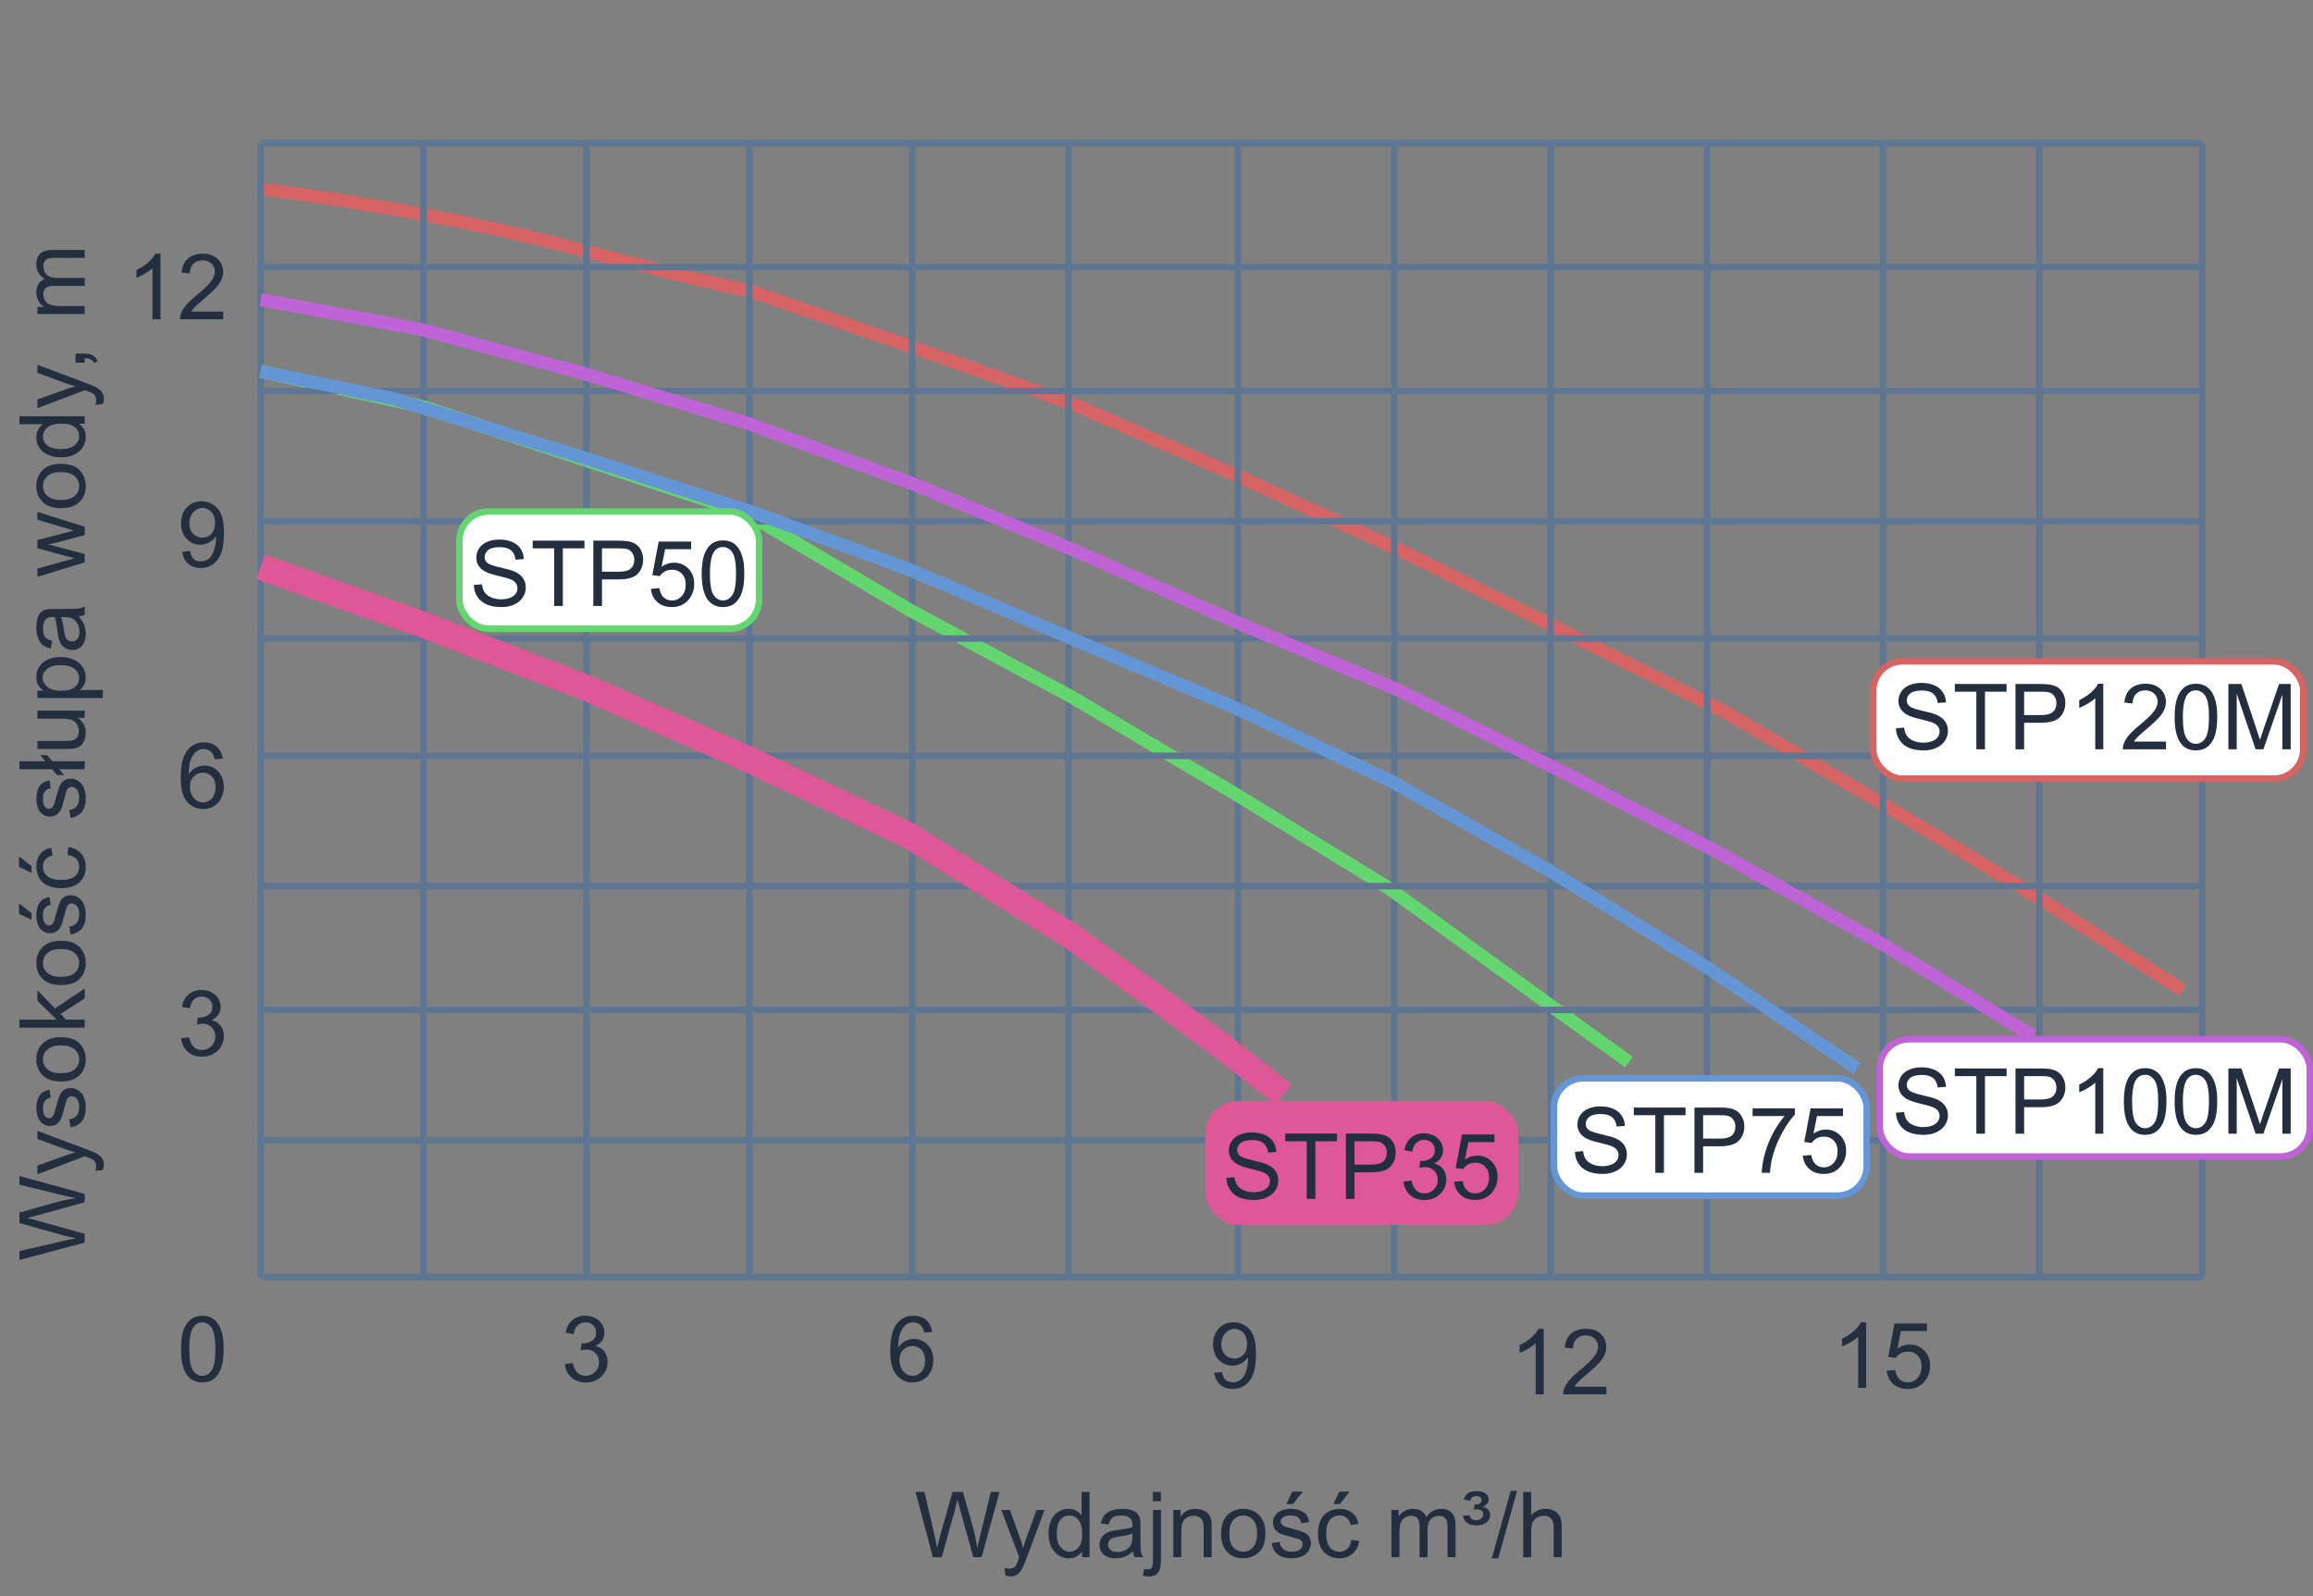 <svg width="355" height="245" viewBox="0 0 355 245" fill="none" xmlns="http://www.w3.org/2000/svg">
<rect x="0" y="0" width="355" height="245" fill="#808080" stroke="none"/>
<g clip-path="url(#clip0_40_798)">
<path d="M40 29C48.342 30.012 69.19 33.13 85.845 37.504C102.499 41.877 112.569 44.185 115.522 44.793L140.105 53.296L164.91 62.104L189.936 73.037L214.52 84.274L238.438 96.118L264.572 109.178L289.598 123.756L313.739 138.333L335 152" stroke="#D66464" stroke-width="2"/>
<path d="M338 22V196" stroke="#5F7693"/>
<path d="M313 22V196" stroke="#5F7693"/>
<path d="M289 22V196" stroke="#5F7693"/>
<path d="M262 22V196" stroke="#5F7693"/>
<path d="M238 22V196" stroke="#5F7693"/>
<path d="M214 22V196" stroke="#5F7693"/>
<path d="M190 22V196" stroke="#5F7693"/>
<path d="M164 22V196" stroke="#5F7693"/>
<path d="M140 22V196" stroke="#5F7693"/>
<path d="M115 22V196" stroke="#5F7693"/>
<path d="M90 22V196" stroke="#5F7693"/>
<path d="M65 22V196" stroke="#5F7693"/>
<path d="M40 22V196" stroke="#5F7693"/>
<path d="M40 196L338 196" stroke="#5F7693"/>
<path d="M40 175L338 175" stroke="#5F7693"/>
<path d="M250 163L238.284 154.544L212.863 136.123L189.211 121.627L164.232 106.829L139.474 93.541L114.495 78.744L64.979 62.436L40 57" stroke="#64D66F" stroke-width="2"/>
<path d="M40 155L338 155" stroke="#5F7693"/>
<path d="M40 136L338 136" stroke="#5F7693"/>
<path d="M40 116L338 116" stroke="#5F7693"/>
<path d="M40 98L338 98" stroke="#5F7693"/>
<path d="M40 80L338 80" stroke="#5F7693"/>
<path d="M40 60L338 60" stroke="#5F7693"/>
<path d="M40 41L338 41" stroke="#5F7693"/>
<path d="M40 22L338 22" stroke="#5F7693"/>
<path d="M27.788 207.058C27.788 205.873 27.909 204.92 28.15 204.2C28.396 203.476 28.759 202.917 29.237 202.525C29.72 202.133 30.326 201.938 31.056 201.938C31.593 201.938 32.065 202.047 32.471 202.266C32.876 202.48 33.211 202.792 33.476 203.202C33.74 203.608 33.947 204.104 34.098 204.692C34.248 205.276 34.323 206.064 34.323 207.058C34.323 208.233 34.203 209.184 33.961 209.908C33.719 210.628 33.357 211.187 32.874 211.583C32.395 211.975 31.789 212.171 31.056 212.171C30.09 212.171 29.331 211.825 28.779 211.132C28.119 210.298 27.788 208.94 27.788 207.058ZM29.053 207.058C29.053 208.703 29.244 209.799 29.627 210.346C30.014 210.888 30.491 211.159 31.056 211.159C31.621 211.159 32.095 210.886 32.477 210.339C32.865 209.792 33.059 208.698 33.059 207.058C33.059 205.408 32.865 204.312 32.477 203.77C32.095 203.227 31.616 202.956 31.042 202.956C30.477 202.956 30.026 203.195 29.689 203.674C29.265 204.285 29.053 205.412 29.053 207.058Z" fill="#232F3E"/>
<path d="M27.795 159.354L29.025 159.19C29.167 159.888 29.406 160.391 29.743 160.701C30.085 161.007 30.5 161.159 30.987 161.159C31.566 161.159 32.054 160.959 32.45 160.558C32.851 160.157 33.052 159.66 33.052 159.067C33.052 158.502 32.867 158.037 32.498 157.673C32.129 157.304 31.66 157.119 31.09 157.119C30.857 157.119 30.568 157.165 30.222 157.256L30.358 156.176C30.44 156.185 30.506 156.189 30.557 156.189C31.081 156.189 31.552 156.053 31.972 155.779C32.391 155.506 32.601 155.084 32.601 154.515C32.601 154.063 32.448 153.69 32.143 153.394C31.837 153.097 31.443 152.949 30.96 152.949C30.481 152.949 30.083 153.1 29.764 153.4C29.445 153.701 29.24 154.152 29.148 154.754L27.918 154.535C28.068 153.71 28.41 153.072 28.943 152.621C29.477 152.165 30.14 151.938 30.933 151.938C31.48 151.938 31.983 152.056 32.443 152.293C32.904 152.525 33.255 152.844 33.496 153.25C33.742 153.656 33.865 154.086 33.865 154.542C33.865 154.975 33.749 155.369 33.517 155.725C33.284 156.08 32.94 156.363 32.484 156.572C33.077 156.709 33.537 156.994 33.865 157.427C34.193 157.855 34.357 158.393 34.357 159.04C34.357 159.915 34.038 160.658 33.4 161.269C32.762 161.875 31.956 162.178 30.98 162.178C30.101 162.178 29.369 161.916 28.786 161.392C28.207 160.868 27.877 160.188 27.795 159.354Z" fill="#232F3E"/>
<path d="M34.173 116.433L32.949 116.528C32.84 116.045 32.685 115.694 32.484 115.476C32.152 115.125 31.741 114.949 31.254 114.949C30.862 114.949 30.518 115.059 30.222 115.277C29.834 115.56 29.529 115.972 29.306 116.515C29.082 117.057 28.966 117.829 28.957 118.832C29.253 118.381 29.616 118.046 30.044 117.827C30.472 117.608 30.921 117.499 31.391 117.499C32.211 117.499 32.908 117.802 33.482 118.408C34.061 119.01 34.351 119.789 34.351 120.746C34.351 121.375 34.214 121.961 33.94 122.503C33.672 123.041 33.3 123.453 32.826 123.74C32.352 124.027 31.814 124.171 31.213 124.171C30.188 124.171 29.351 123.795 28.704 123.043C28.057 122.286 27.733 121.042 27.733 119.311C27.733 117.374 28.091 115.965 28.807 115.086C29.431 114.32 30.272 113.938 31.329 113.938C32.117 113.938 32.762 114.159 33.264 114.601C33.77 115.043 34.073 115.653 34.173 116.433ZM29.148 120.753C29.148 121.177 29.237 121.582 29.415 121.97C29.597 122.357 29.85 122.653 30.174 122.858C30.497 123.059 30.837 123.159 31.192 123.159C31.712 123.159 32.158 122.95 32.532 122.53C32.906 122.111 33.093 121.541 33.093 120.821C33.093 120.129 32.908 119.584 32.539 119.188C32.17 118.786 31.705 118.586 31.145 118.586C30.588 118.586 30.117 118.786 29.73 119.188C29.342 119.584 29.148 120.106 29.148 120.753Z" fill="#232F3E"/>
<path d="M27.973 84.683L29.155 84.573C29.256 85.129 29.447 85.533 29.73 85.783C30.012 86.034 30.374 86.159 30.816 86.159C31.195 86.159 31.525 86.073 31.808 85.899C32.095 85.726 32.329 85.496 32.512 85.209C32.694 84.917 32.847 84.525 32.97 84.033C33.093 83.541 33.154 83.04 33.154 82.529C33.154 82.475 33.152 82.393 33.148 82.283C32.901 82.675 32.564 82.994 32.136 83.24C31.712 83.482 31.252 83.603 30.755 83.603C29.925 83.603 29.224 83.302 28.649 82.7C28.075 82.099 27.788 81.306 27.788 80.321C27.788 79.305 28.087 78.487 28.684 77.867C29.285 77.247 30.037 76.938 30.939 76.938C31.591 76.938 32.186 77.113 32.724 77.464C33.266 77.815 33.676 78.316 33.954 78.968C34.237 79.615 34.378 80.554 34.378 81.784C34.378 83.065 34.239 84.086 33.961 84.847C33.683 85.603 33.268 86.18 32.717 86.576C32.17 86.973 31.527 87.171 30.789 87.171C30.005 87.171 29.365 86.954 28.868 86.522C28.371 86.084 28.073 85.471 27.973 84.683ZM33.011 80.26C33.011 79.553 32.822 78.993 32.443 78.578C32.07 78.163 31.619 77.956 31.09 77.956C30.543 77.956 30.067 78.179 29.661 78.626C29.256 79.073 29.053 79.651 29.053 80.362C29.053 81 29.244 81.52 29.627 81.921C30.014 82.317 30.491 82.516 31.056 82.516C31.625 82.516 32.092 82.317 32.457 81.921C32.826 81.52 33.011 80.966 33.011 80.26Z" fill="#232F3E"/>
<path d="M24.63 49H23.399V41.159C23.103 41.442 22.713 41.724 22.23 42.007C21.752 42.289 21.321 42.501 20.939 42.643V41.453C21.627 41.13 22.228 40.738 22.743 40.277C23.258 39.817 23.623 39.37 23.837 38.938H24.63V49ZM34.255 47.817V49H27.631C27.622 48.704 27.67 48.419 27.774 48.145C27.943 47.694 28.212 47.25 28.581 46.812C28.955 46.375 29.492 45.869 30.194 45.295C31.284 44.402 32.02 43.695 32.402 43.176C32.785 42.652 32.977 42.157 32.977 41.692C32.977 41.205 32.801 40.795 32.45 40.462C32.104 40.125 31.65 39.956 31.09 39.956C30.497 39.956 30.023 40.134 29.668 40.489C29.312 40.845 29.133 41.337 29.128 41.966L27.863 41.836C27.95 40.893 28.276 40.175 28.841 39.683C29.406 39.186 30.165 38.938 31.117 38.938C32.079 38.938 32.84 39.204 33.4 39.737C33.961 40.27 34.241 40.931 34.241 41.72C34.241 42.121 34.159 42.515 33.995 42.902C33.831 43.29 33.558 43.698 33.175 44.126C32.797 44.554 32.165 45.142 31.281 45.89C30.543 46.509 30.069 46.931 29.859 47.154C29.65 47.373 29.477 47.594 29.34 47.817H34.255Z" fill="#232F3E"/>
<path d="M86.691 209.354L87.922 209.19C88.063 209.888 88.302 210.391 88.64 210.701C88.981 211.007 89.396 211.159 89.884 211.159C90.463 211.159 90.95 210.959 91.347 210.558C91.748 210.157 91.948 209.66 91.948 209.067C91.948 208.502 91.764 208.037 91.394 207.673C91.025 207.304 90.556 207.119 89.986 207.119C89.754 207.119 89.465 207.165 89.118 207.256L89.255 206.176C89.337 206.185 89.403 206.189 89.453 206.189C89.977 206.189 90.449 206.053 90.868 205.779C91.287 205.506 91.497 205.084 91.497 204.515C91.497 204.063 91.344 203.69 91.039 203.394C90.734 203.097 90.34 202.949 89.856 202.949C89.378 202.949 88.979 203.1 88.66 203.4C88.341 203.701 88.136 204.152 88.045 204.754L86.814 204.535C86.965 203.71 87.307 203.072 87.84 202.621C88.373 202.165 89.036 201.938 89.829 201.938C90.376 201.938 90.88 202.056 91.34 202.293C91.8 202.525 92.151 202.844 92.393 203.25C92.639 203.656 92.762 204.086 92.762 204.542C92.762 204.975 92.645 205.369 92.413 205.725C92.181 206.08 91.837 206.363 91.381 206.572C91.973 206.709 92.434 206.994 92.762 207.427C93.09 207.855 93.254 208.393 93.254 209.04C93.254 209.915 92.935 210.658 92.297 211.269C91.659 211.875 90.852 212.178 89.877 212.178C88.997 212.178 88.266 211.916 87.683 211.392C87.104 210.868 86.773 210.188 86.691 209.354Z" fill="#232F3E"/>
<path d="M143.069 204.433L141.846 204.528C141.736 204.045 141.581 203.694 141.381 203.476C141.048 203.125 140.638 202.949 140.15 202.949C139.758 202.949 139.414 203.059 139.118 203.277C138.731 203.56 138.425 203.972 138.202 204.515C137.979 205.057 137.863 205.829 137.854 206.832C138.15 206.381 138.512 206.046 138.94 205.827C139.369 205.608 139.818 205.499 140.287 205.499C141.107 205.499 141.805 205.802 142.379 206.408C142.958 207.01 143.247 207.789 143.247 208.746C143.247 209.375 143.11 209.961 142.837 210.503C142.568 211.041 142.197 211.453 141.723 211.74C141.249 212.027 140.711 212.171 140.109 212.171C139.084 212.171 138.248 211.795 137.601 211.043C136.953 210.286 136.63 209.042 136.63 207.311C136.63 205.374 136.988 203.965 137.703 203.086C138.327 202.32 139.168 201.938 140.226 201.938C141.014 201.938 141.659 202.159 142.16 202.601C142.666 203.043 142.969 203.653 143.069 204.433ZM138.045 208.753C138.045 209.177 138.134 209.582 138.312 209.97C138.494 210.357 138.747 210.653 139.07 210.858C139.394 211.059 139.733 211.159 140.089 211.159C140.608 211.159 141.055 210.95 141.429 210.53C141.802 210.111 141.989 209.541 141.989 208.821C141.989 208.129 141.805 207.584 141.436 207.188C141.066 206.786 140.602 206.586 140.041 206.586C139.485 206.586 139.013 206.786 138.626 207.188C138.239 207.584 138.045 208.106 138.045 208.753Z" fill="#232F3E"/>
<path d="M186.369 210.683L187.552 210.573C187.652 211.129 187.843 211.533 188.126 211.783C188.409 212.034 188.771 212.159 189.213 212.159C189.591 212.159 189.922 212.073 190.204 211.899C190.491 211.726 190.726 211.496 190.908 211.209C191.09 210.917 191.243 210.525 191.366 210.033C191.489 209.541 191.551 209.04 191.551 208.529C191.551 208.475 191.549 208.393 191.544 208.283C191.298 208.675 190.961 208.994 190.532 209.24C190.108 209.482 189.648 209.603 189.151 209.603C188.322 209.603 187.62 209.302 187.046 208.7C186.472 208.099 186.185 207.306 186.185 206.321C186.185 205.305 186.483 204.487 187.08 203.867C187.682 203.247 188.434 202.938 189.336 202.938C189.988 202.938 190.582 203.113 191.12 203.464C191.662 203.815 192.073 204.316 192.351 204.968C192.633 205.615 192.774 206.554 192.774 207.784C192.774 209.065 192.635 210.086 192.357 210.847C192.079 211.603 191.665 212.18 191.113 212.576C190.566 212.973 189.924 213.171 189.186 213.171C188.402 213.171 187.761 212.954 187.265 212.521C186.768 212.084 186.469 211.471 186.369 210.683ZM191.407 206.26C191.407 205.553 191.218 204.993 190.84 204.578C190.466 204.163 190.015 203.956 189.486 203.956C188.939 203.956 188.463 204.179 188.058 204.626C187.652 205.073 187.449 205.651 187.449 206.362C187.449 207 187.641 207.52 188.023 207.921C188.411 208.317 188.887 208.516 189.452 208.516C190.022 208.516 190.489 208.317 190.854 207.921C191.223 207.52 191.407 206.966 191.407 206.26Z" fill="#232F3E"/>
<path d="M236.923 214H235.692V206.159C235.396 206.442 235.007 206.724 234.523 207.007C234.045 207.289 233.614 207.501 233.231 207.643V206.453C233.92 206.13 234.521 205.738 235.036 205.277C235.551 204.817 235.916 204.37 236.13 203.938H236.923V214ZM246.548 212.817V214H239.924C239.915 213.704 239.963 213.419 240.067 213.146C240.236 212.694 240.505 212.25 240.874 211.812C241.248 211.375 241.785 210.869 242.487 210.295C243.576 209.402 244.312 208.695 244.695 208.176C245.078 207.652 245.27 207.157 245.27 206.692C245.27 206.205 245.094 205.795 244.743 205.462C244.397 205.125 243.943 204.956 243.383 204.956C242.79 204.956 242.316 205.134 241.961 205.489C241.605 205.845 241.425 206.337 241.421 206.966L240.156 206.836C240.243 205.893 240.569 205.175 241.134 204.683C241.699 204.186 242.458 203.938 243.41 203.938C244.372 203.938 245.133 204.204 245.693 204.737C246.254 205.271 246.534 205.931 246.534 206.72C246.534 207.121 246.452 207.515 246.288 207.902C246.124 208.29 245.851 208.698 245.468 209.126C245.09 209.554 244.458 210.142 243.574 210.89C242.836 211.509 242.362 211.931 242.152 212.154C241.943 212.373 241.77 212.594 241.633 212.817H246.548Z" fill="#232F3E"/>
<path d="M286.423 213H285.192V205.159C284.896 205.442 284.507 205.724 284.023 206.007C283.545 206.289 283.114 206.501 282.731 206.643V205.453C283.42 205.13 284.021 204.738 284.536 204.277C285.051 203.817 285.416 203.37 285.63 202.938H286.423V213ZM289.581 210.375L290.873 210.266C290.969 210.895 291.19 211.368 291.536 211.688C291.887 212.002 292.309 212.159 292.801 212.159C293.393 212.159 293.895 211.936 294.305 211.489C294.715 211.043 294.92 210.45 294.92 209.712C294.92 209.01 294.722 208.456 294.325 208.051C293.933 207.645 293.418 207.442 292.78 207.442C292.384 207.442 292.026 207.534 291.707 207.716C291.388 207.894 291.137 208.126 290.955 208.413L289.8 208.263L290.771 203.115H295.754V204.291H291.755L291.215 206.984C291.816 206.565 292.448 206.355 293.108 206.355C293.983 206.355 294.722 206.659 295.323 207.265C295.925 207.871 296.226 208.65 296.226 209.603C296.226 210.509 295.961 211.293 295.433 211.954C294.79 212.765 293.913 213.171 292.801 213.171C291.889 213.171 291.144 212.916 290.565 212.405C289.991 211.895 289.663 211.218 289.581 210.375Z" fill="#232F3E"/>
<path d="M40 46L64.586 50.544L90.28 57.512L115.088 65.086L139.896 74.174L164.925 84.475L190.176 95.684L214.098 105.681L238.463 117.799L263.713 130.826L289.186 145.064L312 159" stroke="#BF64D6" stroke-width="2"/>
<path d="M40 57L60.306 61.173L90.104 70.412L115.928 78.758L139.545 87.401L164.045 97.833L189.428 108.563L213.486 119.889L237.766 133.599L262.486 148.799L285 164" stroke="#6496D6" stroke-width="2"/>
<path d="M40 87L64.882 95.864L90.205 105.645L115.087 116.649L139.529 128.264L164.631 143.853L179.384 154.551L188.853 161.581L197 168" stroke="#DE5897" stroke-width="4"/>
<rect x="185" y="169" width="48" height="19" rx="5" fill="#DE5897"/>
<rect x="70.5" y="78.5" width="46" height="18" rx="4.5" fill="white" stroke="#64D66F"/>
<rect x="238.5" y="165.5" width="48" height="18" rx="4.5" fill="white" stroke="#6496D6"/>
<rect x="288.5" y="159.5" width="66" height="18" rx="4.5" fill="white" stroke="#BF64D6"/>
<rect x="287.5" y="101.5" width="66" height="18" rx="4.5" fill="white" stroke="#D66464"/>
<path d="M188.219 180.78L189.47 180.671C189.529 181.172 189.666 181.585 189.88 181.908C190.099 182.227 190.436 182.487 190.892 182.688C191.347 182.883 191.86 182.981 192.43 182.981C192.936 182.981 193.382 182.906 193.77 182.756C194.157 182.605 194.444 182.4 194.631 182.141C194.822 181.876 194.918 181.589 194.918 181.279C194.918 180.965 194.827 180.691 194.645 180.459C194.462 180.222 194.161 180.024 193.742 179.864C193.473 179.759 192.879 179.598 191.958 179.379C191.037 179.156 190.393 178.946 190.023 178.75C189.545 178.499 189.187 178.189 188.95 177.82C188.718 177.447 188.602 177.03 188.602 176.569C188.602 176.063 188.745 175.592 189.032 175.154C189.319 174.712 189.739 174.377 190.29 174.149C190.841 173.922 191.454 173.808 192.129 173.808C192.872 173.808 193.526 173.928 194.091 174.17C194.66 174.407 195.098 174.758 195.403 175.223C195.709 175.688 195.873 176.214 195.896 176.802L194.624 176.897C194.556 176.264 194.323 175.785 193.927 175.462C193.535 175.138 192.954 174.977 192.184 174.977C191.382 174.977 190.796 175.125 190.427 175.421C190.062 175.713 189.88 176.066 189.88 176.48C189.88 176.84 190.01 177.137 190.27 177.369C190.525 177.602 191.19 177.841 192.266 178.087C193.346 178.328 194.086 178.54 194.487 178.723C195.071 178.992 195.501 179.333 195.779 179.748C196.057 180.158 196.196 180.632 196.196 181.17C196.196 181.703 196.044 182.207 195.738 182.681C195.433 183.15 194.993 183.517 194.419 183.781C193.849 184.041 193.207 184.171 192.491 184.171C191.584 184.171 190.823 184.039 190.208 183.774C189.597 183.51 189.117 183.114 188.766 182.585C188.419 182.052 188.237 181.45 188.219 180.78ZM200.558 184V175.161H197.256V173.979H205.199V175.161H201.884V184H200.558ZM206.566 184V173.979H210.347C211.012 173.979 211.52 174.01 211.871 174.074C212.363 174.156 212.776 174.313 213.108 174.546C213.441 174.774 213.708 175.095 213.908 175.51C214.113 175.924 214.216 176.38 214.216 176.877C214.216 177.729 213.945 178.451 213.402 179.044C212.86 179.632 211.88 179.926 210.463 179.926H207.893V184H206.566ZM207.893 178.743H210.483C211.34 178.743 211.949 178.584 212.309 178.265C212.669 177.946 212.849 177.497 212.849 176.918C212.849 176.499 212.742 176.141 212.527 175.845C212.318 175.544 212.04 175.346 211.693 175.25C211.47 175.191 211.058 175.161 210.456 175.161H207.893V178.743ZM215.412 181.354L216.643 181.19C216.784 181.888 217.023 182.391 217.36 182.701C217.702 183.007 218.117 183.159 218.604 183.159C219.183 183.159 219.671 182.959 220.067 182.558C220.468 182.157 220.669 181.66 220.669 181.067C220.669 180.502 220.484 180.037 220.115 179.673C219.746 179.304 219.277 179.119 218.707 179.119C218.475 179.119 218.185 179.165 217.839 179.256L217.976 178.176C218.058 178.185 218.124 178.189 218.174 178.189C218.698 178.189 219.17 178.053 219.589 177.779C220.008 177.506 220.218 177.084 220.218 176.515C220.218 176.063 220.065 175.69 219.76 175.394C219.454 175.097 219.06 174.949 218.577 174.949C218.099 174.949 217.7 175.1 217.381 175.4C217.062 175.701 216.857 176.152 216.766 176.754L215.535 176.535C215.686 175.71 216.027 175.072 216.561 174.621C217.094 174.165 217.757 173.938 218.55 173.938C219.097 173.938 219.6 174.056 220.061 174.293C220.521 174.525 220.872 174.844 221.113 175.25C221.359 175.656 221.482 176.086 221.482 176.542C221.482 176.975 221.366 177.369 221.134 177.725C220.901 178.08 220.557 178.363 220.102 178.572C220.694 178.709 221.154 178.994 221.482 179.427C221.811 179.855 221.975 180.393 221.975 181.04C221.975 181.915 221.656 182.658 221.018 183.269C220.38 183.875 219.573 184.178 218.598 184.178C217.718 184.178 216.987 183.916 216.403 183.392C215.825 182.868 215.494 182.188 215.412 181.354ZM223.198 181.375L224.49 181.266C224.586 181.895 224.807 182.368 225.153 182.688C225.504 183.002 225.926 183.159 226.418 183.159C227.01 183.159 227.512 182.936 227.922 182.489C228.332 182.043 228.537 181.45 228.537 180.712C228.537 180.01 228.339 179.456 227.942 179.051C227.55 178.645 227.035 178.442 226.397 178.442C226.001 178.442 225.643 178.534 225.324 178.716C225.005 178.894 224.755 179.126 224.572 179.413L223.417 179.263L224.388 174.115H229.371V175.291H225.372L224.832 177.984C225.434 177.565 226.065 177.355 226.726 177.355C227.601 177.355 228.339 177.659 228.94 178.265C229.542 178.871 229.843 179.65 229.843 180.603C229.843 181.509 229.578 182.293 229.05 182.954C228.407 183.765 227.53 184.171 226.418 184.171C225.507 184.171 224.761 183.916 224.183 183.405C223.608 182.895 223.28 182.218 223.198 181.375Z" fill="#232F3E"/>
<path d="M72.719 89.78L73.97 89.671C74.029 90.172 74.166 90.585 74.38 90.908C74.599 91.227 74.936 91.487 75.392 91.688C75.847 91.883 76.36 91.981 76.93 91.981C77.436 91.981 77.882 91.906 78.269 91.756C78.657 91.606 78.944 91.4 79.131 91.141C79.322 90.876 79.418 90.589 79.418 90.279C79.418 89.965 79.327 89.691 79.144 89.459C78.962 89.222 78.662 89.024 78.242 88.864C77.973 88.759 77.379 88.598 76.458 88.379C75.537 88.156 74.893 87.946 74.523 87.75C74.045 87.499 73.687 87.189 73.45 86.82C73.218 86.447 73.102 86.03 73.102 85.569C73.102 85.064 73.245 84.592 73.532 84.154C73.819 83.712 74.239 83.377 74.79 83.149C75.341 82.921 75.954 82.808 76.629 82.808C77.372 82.808 78.026 82.928 78.591 83.17C79.16 83.407 79.598 83.758 79.903 84.223C80.209 84.688 80.373 85.214 80.395 85.802L79.124 85.897C79.056 85.264 78.823 84.785 78.427 84.462C78.035 84.138 77.454 83.977 76.684 83.977C75.882 83.977 75.296 84.125 74.927 84.421C74.562 84.713 74.38 85.066 74.38 85.481C74.38 85.841 74.51 86.137 74.769 86.369C75.025 86.602 75.69 86.841 76.766 87.087C77.846 87.329 78.586 87.54 78.987 87.723C79.571 87.992 80.001 88.333 80.279 88.748C80.557 89.158 80.696 89.632 80.696 90.17C80.696 90.703 80.544 91.207 80.238 91.681C79.933 92.15 79.493 92.517 78.919 92.781C78.349 93.041 77.707 93.171 76.991 93.171C76.084 93.171 75.323 93.039 74.708 92.774C74.097 92.51 73.617 92.114 73.266 91.585C72.919 91.052 72.737 90.45 72.719 89.78ZM85.058 93V84.161H81.756V82.978H89.699V84.161H86.384V93H85.058ZM91.066 93V82.978H94.847C95.512 82.978 96.02 83.01 96.371 83.074C96.863 83.156 97.276 83.314 97.608 83.546C97.941 83.774 98.208 84.095 98.408 84.51C98.613 84.924 98.716 85.38 98.716 85.877C98.716 86.729 98.445 87.451 97.902 88.044C97.36 88.632 96.38 88.926 94.963 88.926H92.393V93H91.066ZM92.393 87.743H94.983C95.84 87.743 96.449 87.584 96.809 87.265C97.169 86.946 97.349 86.497 97.349 85.918C97.349 85.499 97.242 85.141 97.027 84.845C96.818 84.544 96.54 84.346 96.193 84.25C95.97 84.191 95.558 84.161 94.956 84.161H92.393V87.743ZM99.905 90.375L101.197 90.266C101.293 90.894 101.514 91.368 101.86 91.688C102.211 92.002 102.633 92.159 103.125 92.159C103.717 92.159 104.219 91.936 104.629 91.489C105.039 91.043 105.244 90.45 105.244 89.712C105.244 89.01 105.046 88.456 104.649 88.051C104.257 87.645 103.743 87.442 103.104 87.442C102.708 87.442 102.35 87.534 102.031 87.716C101.712 87.894 101.462 88.126 101.279 88.413L100.124 88.263L101.095 83.115H106.078V84.291H102.079L101.539 86.984C102.141 86.565 102.772 86.356 103.433 86.356C104.308 86.356 105.046 86.659 105.647 87.265C106.249 87.871 106.55 88.65 106.55 89.603C106.55 90.509 106.285 91.293 105.757 91.954C105.114 92.765 104.237 93.171 103.125 93.171C102.214 93.171 101.468 92.916 100.89 92.405C100.315 91.895 99.987 91.218 99.905 90.375ZM107.698 88.058C107.698 86.873 107.819 85.92 108.061 85.2C108.307 84.476 108.669 83.917 109.147 83.525C109.631 83.133 110.237 82.938 110.966 82.938C111.504 82.938 111.975 83.047 112.381 83.266C112.786 83.48 113.121 83.792 113.386 84.202C113.65 84.608 113.857 85.105 114.008 85.692C114.158 86.276 114.233 87.064 114.233 88.058C114.233 89.233 114.113 90.184 113.871 90.908C113.63 91.628 113.267 92.186 112.784 92.583C112.306 92.975 111.7 93.171 110.966 93.171C110 93.171 109.241 92.825 108.689 92.132C108.029 91.298 107.698 89.94 107.698 88.058ZM108.963 88.058C108.963 89.703 109.154 90.799 109.537 91.346C109.924 91.888 110.401 92.159 110.966 92.159C111.531 92.159 112.005 91.886 112.388 91.339C112.775 90.792 112.969 89.698 112.969 88.058C112.969 86.408 112.775 85.312 112.388 84.769C112.005 84.227 111.526 83.956 110.952 83.956C110.387 83.956 109.936 84.195 109.599 84.674C109.175 85.284 108.963 86.412 108.963 88.058Z" fill="#232F3E"/>
<path d="M241.719 176.78L242.97 176.671C243.029 177.172 243.166 177.585 243.38 177.908C243.599 178.227 243.936 178.487 244.392 178.688C244.847 178.883 245.36 178.981 245.93 178.981C246.436 178.981 246.882 178.906 247.27 178.756C247.657 178.605 247.944 178.4 248.131 178.141C248.322 177.876 248.418 177.589 248.418 177.279C248.418 176.965 248.327 176.691 248.145 176.459C247.962 176.222 247.661 176.024 247.242 175.864C246.973 175.759 246.379 175.598 245.458 175.379C244.537 175.156 243.893 174.946 243.523 174.75C243.045 174.499 242.687 174.189 242.45 173.82C242.218 173.447 242.102 173.03 242.102 172.569C242.102 172.063 242.245 171.592 242.532 171.154C242.819 170.712 243.239 170.377 243.79 170.149C244.341 169.922 244.954 169.808 245.629 169.808C246.372 169.808 247.026 169.928 247.591 170.17C248.16 170.407 248.598 170.758 248.903 171.223C249.209 171.688 249.373 172.214 249.396 172.802L248.124 172.897C248.056 172.264 247.823 171.785 247.427 171.462C247.035 171.138 246.454 170.977 245.684 170.977C244.882 170.977 244.296 171.125 243.927 171.421C243.562 171.713 243.38 172.066 243.38 172.48C243.38 172.84 243.51 173.137 243.77 173.369C244.025 173.602 244.69 173.841 245.766 174.087C246.846 174.328 247.586 174.54 247.987 174.723C248.571 174.992 249.001 175.333 249.279 175.748C249.557 176.158 249.696 176.632 249.696 177.17C249.696 177.703 249.544 178.207 249.238 178.681C248.933 179.15 248.493 179.517 247.919 179.781C247.349 180.041 246.707 180.171 245.991 180.171C245.084 180.171 244.323 180.039 243.708 179.774C243.097 179.51 242.617 179.114 242.266 178.585C241.919 178.052 241.737 177.45 241.719 176.78ZM254.058 180V171.161H250.756V169.979H258.699V171.161H255.384V180H254.058ZM260.066 180V169.979H263.847C264.512 169.979 265.02 170.01 265.371 170.074C265.863 170.156 266.276 170.313 266.608 170.546C266.941 170.774 267.208 171.095 267.408 171.51C267.613 171.924 267.716 172.38 267.716 172.877C267.716 173.729 267.445 174.451 266.902 175.044C266.36 175.632 265.38 175.926 263.963 175.926H261.393V180H260.066ZM261.393 174.743H263.983C264.84 174.743 265.449 174.584 265.809 174.265C266.169 173.946 266.349 173.497 266.349 172.918C266.349 172.499 266.242 172.141 266.027 171.845C265.818 171.544 265.54 171.346 265.193 171.25C264.97 171.191 264.558 171.161 263.956 171.161H261.393V174.743ZM268.987 171.291V170.108H275.475V171.065C274.837 171.744 274.203 172.647 273.574 173.772C272.95 174.898 272.467 176.056 272.125 177.245C271.879 178.084 271.722 179.002 271.653 180H270.389C270.402 179.212 270.557 178.259 270.854 177.143C271.15 176.026 271.574 174.951 272.125 173.916C272.681 172.877 273.271 172.002 273.896 171.291H268.987ZM276.698 177.375L277.99 177.266C278.086 177.895 278.307 178.368 278.653 178.688C279.004 179.002 279.426 179.159 279.918 179.159C280.51 179.159 281.012 178.936 281.422 178.489C281.832 178.043 282.037 177.45 282.037 176.712C282.037 176.01 281.839 175.456 281.442 175.051C281.05 174.645 280.535 174.442 279.897 174.442C279.501 174.442 279.143 174.534 278.824 174.716C278.505 174.894 278.255 175.126 278.072 175.413L276.917 175.263L277.888 170.115H282.871V171.291H278.872L278.332 173.984C278.934 173.565 279.565 173.355 280.226 173.355C281.101 173.355 281.839 173.659 282.44 174.265C283.042 174.871 283.343 175.65 283.343 176.603C283.343 177.509 283.078 178.293 282.55 178.954C281.907 179.765 281.03 180.171 279.918 180.171C279.007 180.171 278.261 179.916 277.683 179.405C277.108 178.895 276.78 178.218 276.698 177.375Z" fill="#232F3E"/>
<path d="M290.991 170.78L292.242 170.671C292.301 171.172 292.438 171.585 292.652 171.908C292.871 172.227 293.208 172.487 293.664 172.688C294.12 172.883 294.632 172.981 295.202 172.981C295.708 172.981 296.155 172.906 296.542 172.756C296.929 172.605 297.216 172.4 297.403 172.141C297.595 171.876 297.69 171.589 297.69 171.279C297.69 170.965 297.599 170.691 297.417 170.459C297.235 170.222 296.934 170.024 296.515 169.864C296.246 169.759 295.651 169.598 294.73 169.379C293.81 169.156 293.165 168.946 292.796 168.75C292.317 168.499 291.96 168.189 291.723 167.82C291.49 167.447 291.374 167.03 291.374 166.569C291.374 166.063 291.518 165.592 291.805 165.154C292.092 164.712 292.511 164.377 293.062 164.149C293.614 163.922 294.227 163.808 294.901 163.808C295.644 163.808 296.298 163.928 296.863 164.17C297.433 164.407 297.87 164.758 298.176 165.223C298.481 165.688 298.645 166.214 298.668 166.802L297.396 166.897C297.328 166.264 297.096 165.785 296.699 165.462C296.307 165.138 295.726 164.977 294.956 164.977C294.154 164.977 293.568 165.125 293.199 165.421C292.835 165.713 292.652 166.066 292.652 166.48C292.652 166.84 292.782 167.137 293.042 167.369C293.297 167.602 293.963 167.841 295.038 168.087C296.118 168.328 296.859 168.54 297.26 168.723C297.843 168.992 298.274 169.333 298.552 169.748C298.83 170.158 298.969 170.632 298.969 171.17C298.969 171.703 298.816 172.207 298.511 172.681C298.205 173.15 297.766 173.517 297.191 173.781C296.622 174.041 295.979 174.171 295.264 174.171C294.357 174.171 293.596 174.039 292.98 173.774C292.37 173.51 291.889 173.114 291.538 172.585C291.192 172.052 291.009 171.45 290.991 170.78ZM303.33 174V165.161H300.028V163.979H307.972V165.161H304.656V174H303.33ZM309.339 174V163.979H313.119C313.785 163.979 314.293 164.01 314.644 164.074C315.136 164.156 315.548 164.313 315.881 164.546C316.214 164.774 316.48 165.095 316.681 165.51C316.886 165.924 316.988 166.38 316.988 166.877C316.988 167.729 316.717 168.451 316.175 169.044C315.632 169.632 314.653 169.926 313.235 169.926H310.665V174H309.339ZM310.665 168.743H313.256C314.113 168.743 314.721 168.584 315.081 168.265C315.441 167.946 315.621 167.497 315.621 166.918C315.621 166.499 315.514 166.141 315.3 165.845C315.09 165.544 314.812 165.346 314.466 165.25C314.243 165.191 313.83 165.161 313.229 165.161H310.665V168.743ZM322.812 174H321.582V166.159C321.286 166.442 320.896 166.724 320.413 167.007C319.935 167.289 319.504 167.501 319.121 167.643V166.453C319.809 166.13 320.411 165.738 320.926 165.277C321.441 164.817 321.805 164.37 322.02 163.938H322.812V174ZM325.971 169.058C325.971 167.873 326.091 166.92 326.333 166.2C326.579 165.476 326.941 164.917 327.42 164.525C327.903 164.133 328.509 163.938 329.238 163.938C329.776 163.938 330.248 164.047 330.653 164.266C331.059 164.48 331.394 164.792 331.658 165.202C331.923 165.608 332.13 166.104 332.28 166.692C332.431 167.276 332.506 168.064 332.506 169.058C332.506 170.233 332.385 171.184 332.144 171.908C331.902 172.628 331.54 173.187 331.057 173.583C330.578 173.975 329.972 174.171 329.238 174.171C328.272 174.171 327.513 173.825 326.962 173.132C326.301 172.298 325.971 170.94 325.971 169.058ZM327.235 169.058C327.235 170.703 327.427 171.799 327.81 172.346C328.197 172.888 328.673 173.159 329.238 173.159C329.803 173.159 330.277 172.886 330.66 172.339C331.048 171.792 331.241 170.698 331.241 169.058C331.241 167.408 331.048 166.312 330.66 165.77C330.277 165.227 329.799 164.956 329.225 164.956C328.66 164.956 328.208 165.195 327.871 165.674C327.447 166.285 327.235 167.412 327.235 169.058ZM333.764 169.058C333.764 167.873 333.884 166.92 334.126 166.2C334.372 165.476 334.734 164.917 335.213 164.525C335.696 164.133 336.302 163.938 337.031 163.938C337.569 163.938 338.041 164.047 338.446 164.266C338.852 164.48 339.187 164.792 339.451 165.202C339.715 165.608 339.923 166.104 340.073 166.692C340.224 167.276 340.299 168.064 340.299 169.058C340.299 170.233 340.178 171.184 339.937 171.908C339.695 172.628 339.333 173.187 338.85 173.583C338.371 173.975 337.765 174.171 337.031 174.171C336.065 174.171 335.306 173.825 334.755 173.132C334.094 172.298 333.764 170.94 333.764 169.058ZM335.028 169.058C335.028 170.703 335.22 171.799 335.603 172.346C335.99 172.888 336.466 173.159 337.031 173.159C337.596 173.159 338.07 172.886 338.453 172.339C338.84 171.792 339.034 170.698 339.034 169.058C339.034 167.408 338.84 166.312 338.453 165.77C338.07 165.227 337.592 164.956 337.018 164.956C336.452 164.956 336.001 165.195 335.664 165.674C335.24 166.285 335.028 167.412 335.028 169.058ZM342.015 174V163.979H344.011L346.383 171.074C346.602 171.735 346.761 172.229 346.861 172.558C346.975 172.193 347.153 171.658 347.395 170.951L349.794 163.979H351.578V174H350.3V165.612L347.388 174H346.191L343.293 165.469V174H342.015Z" fill="#232F3E"/>
<path d="M290.991 111.78L292.242 111.671C292.301 112.172 292.438 112.585 292.652 112.908C292.871 113.227 293.208 113.487 293.664 113.688C294.12 113.883 294.632 113.981 295.202 113.981C295.708 113.981 296.155 113.906 296.542 113.756C296.929 113.605 297.216 113.4 297.403 113.141C297.595 112.876 297.69 112.589 297.69 112.279C297.69 111.965 297.599 111.691 297.417 111.459C297.235 111.222 296.934 111.024 296.515 110.864C296.246 110.759 295.651 110.598 294.73 110.379C293.81 110.156 293.165 109.946 292.796 109.75C292.317 109.499 291.96 109.189 291.723 108.82C291.49 108.447 291.374 108.03 291.374 107.569C291.374 107.063 291.518 106.592 291.805 106.154C292.092 105.712 292.511 105.377 293.062 105.149C293.614 104.922 294.227 104.808 294.901 104.808C295.644 104.808 296.298 104.928 296.863 105.17C297.433 105.407 297.87 105.758 298.176 106.223C298.481 106.688 298.645 107.214 298.668 107.802L297.396 107.897C297.328 107.264 297.096 106.785 296.699 106.462C296.307 106.138 295.726 105.977 294.956 105.977C294.154 105.977 293.568 106.125 293.199 106.421C292.835 106.713 292.652 107.066 292.652 107.48C292.652 107.84 292.782 108.137 293.042 108.369C293.297 108.602 293.963 108.841 295.038 109.087C296.118 109.328 296.859 109.54 297.26 109.723C297.843 109.992 298.274 110.333 298.552 110.748C298.83 111.158 298.969 111.632 298.969 112.17C298.969 112.703 298.816 113.207 298.511 113.681C298.205 114.15 297.766 114.517 297.191 114.781C296.622 115.041 295.979 115.171 295.264 115.171C294.357 115.171 293.596 115.039 292.98 114.774C292.37 114.51 291.889 114.114 291.538 113.585C291.192 113.052 291.009 112.45 290.991 111.78ZM303.33 115V106.161H300.028V104.979H307.972V106.161H304.656V115H303.33ZM309.339 115V104.979H313.119C313.785 104.979 314.293 105.01 314.644 105.074C315.136 105.156 315.548 105.313 315.881 105.546C316.214 105.774 316.48 106.095 316.681 106.51C316.886 106.924 316.988 107.38 316.988 107.877C316.988 108.729 316.717 109.451 316.175 110.044C315.632 110.632 314.653 110.926 313.235 110.926H310.665V115H309.339ZM310.665 109.743H313.256C314.113 109.743 314.721 109.584 315.081 109.265C315.441 108.946 315.621 108.497 315.621 107.918C315.621 107.499 315.514 107.141 315.3 106.845C315.09 106.544 314.812 106.346 314.466 106.25C314.243 106.191 313.83 106.161 313.229 106.161H310.665V109.743ZM322.812 115H321.582V107.159C321.286 107.442 320.896 107.724 320.413 108.007C319.935 108.289 319.504 108.501 319.121 108.643V107.453C319.809 107.13 320.411 106.738 320.926 106.277C321.441 105.817 321.805 105.37 322.02 104.938H322.812V115ZM332.438 113.817V115H325.813C325.804 114.704 325.852 114.419 325.957 114.146C326.126 113.694 326.395 113.25 326.764 112.812C327.137 112.375 327.675 111.869 328.377 111.295C329.466 110.402 330.202 109.695 330.585 109.176C330.968 108.652 331.159 108.157 331.159 107.692C331.159 107.205 330.984 106.795 330.633 106.462C330.286 106.125 329.833 105.956 329.272 105.956C328.68 105.956 328.206 106.134 327.851 106.489C327.495 106.845 327.315 107.337 327.311 107.966L326.046 107.836C326.132 106.893 326.458 106.175 327.023 105.683C327.589 105.186 328.347 104.938 329.3 104.938C330.261 104.938 331.022 105.204 331.583 105.737C332.144 106.271 332.424 106.931 332.424 107.72C332.424 108.121 332.342 108.515 332.178 108.902C332.014 109.29 331.74 109.698 331.357 110.126C330.979 110.554 330.348 111.142 329.464 111.89C328.726 112.509 328.252 112.931 328.042 113.154C327.832 113.373 327.659 113.594 327.522 113.817H332.438ZM333.764 110.058C333.764 108.873 333.884 107.92 334.126 107.2C334.372 106.476 334.734 105.917 335.213 105.525C335.696 105.133 336.302 104.938 337.031 104.938C337.569 104.938 338.041 105.047 338.446 105.266C338.852 105.48 339.187 105.792 339.451 106.202C339.715 106.608 339.923 107.104 340.073 107.692C340.224 108.276 340.299 109.064 340.299 110.058C340.299 111.233 340.178 112.184 339.937 112.908C339.695 113.628 339.333 114.187 338.85 114.583C338.371 114.975 337.765 115.171 337.031 115.171C336.065 115.171 335.306 114.825 334.755 114.132C334.094 113.298 333.764 111.94 333.764 110.058ZM335.028 110.058C335.028 111.703 335.22 112.799 335.603 113.346C335.99 113.888 336.466 114.159 337.031 114.159C337.596 114.159 338.07 113.886 338.453 113.339C338.84 112.792 339.034 111.698 339.034 110.058C339.034 108.408 338.84 107.312 338.453 106.77C338.07 106.227 337.592 105.956 337.018 105.956C336.452 105.956 336.001 106.195 335.664 106.674C335.24 107.285 335.028 108.412 335.028 110.058ZM342.015 115V104.979H344.011L346.383 112.074C346.602 112.735 346.761 113.229 346.861 113.558C346.975 113.193 347.153 112.658 347.395 111.951L349.794 104.979H351.578V115H350.3V106.612L347.388 115H346.191L343.293 106.469V115H342.015Z" fill="#232F3E"/>
<path d="M13 190.716L2.979 193.375L2.979 192.015L9.548 190.49C10.236 190.326 10.92 190.185 11.599 190.066C10.528 189.811 9.91 189.661 9.746 189.615L2.979 187.708L2.979 186.108L8.051 184.673C9.309 184.313 10.491 184.053 11.599 183.894C10.965 183.766 10.238 183.6 9.418 183.395L2.979 181.822L2.979 180.489L13 183.237L13 184.516L5.364 186.628C4.726 186.806 4.334 186.91 4.188 186.942C4.649 187.047 5.041 187.145 5.364 187.236L13 189.362L13 190.716ZM15.796 179.58L14.641 179.717C14.713 179.448 14.75 179.213 14.75 179.013C14.75 178.739 14.704 178.521 14.613 178.356C14.522 178.192 14.395 178.058 14.23 177.953C14.107 177.876 13.802 177.75 13.314 177.577C13.246 177.554 13.146 177.518 13.014 177.468L5.74 180.223L5.74 178.896L9.944 177.386C10.477 177.19 11.038 177.014 11.626 176.859C11.061 176.718 10.509 176.549 9.972 176.354L5.74 174.802L5.74 173.571L13.123 176.333C13.921 176.629 14.47 176.859 14.771 177.023C15.176 177.242 15.472 177.493 15.659 177.775C15.851 178.058 15.946 178.395 15.946 178.787C15.946 179.024 15.896 179.288 15.796 179.58ZM10.833 173.018L10.642 171.801C11.129 171.732 11.503 171.543 11.763 171.233C12.023 170.919 12.152 170.481 12.152 169.921C12.152 169.356 12.038 168.937 11.81 168.663C11.578 168.39 11.307 168.253 10.997 168.253C10.719 168.253 10.5 168.374 10.341 168.615C10.231 168.784 10.092 169.203 9.924 169.873C9.696 170.775 9.5 171.402 9.336 171.753C9.167 172.099 8.937 172.364 8.646 172.546C8.349 172.724 8.023 172.812 7.668 172.812C7.344 172.812 7.046 172.74 6.772 172.594C6.494 172.443 6.264 172.241 6.082 171.985C5.941 171.794 5.822 171.534 5.727 171.206C5.626 170.873 5.576 170.518 5.576 170.14C5.576 169.57 5.658 169.071 5.822 168.643C5.986 168.21 6.21 167.891 6.492 167.686C6.77 167.48 7.144 167.339 7.613 167.262L7.777 168.465C7.404 168.52 7.112 168.679 6.902 168.943C6.693 169.203 6.588 169.572 6.588 170.051C6.588 170.616 6.681 171.019 6.868 171.261C7.055 171.502 7.274 171.623 7.524 171.623C7.684 171.623 7.827 171.573 7.955 171.473C8.087 171.372 8.197 171.215 8.283 171.001C8.329 170.878 8.434 170.516 8.598 169.914C8.83 169.044 9.021 168.437 9.172 168.096C9.318 167.749 9.532 167.478 9.814 167.282C10.097 167.086 10.448 166.988 10.867 166.988C11.277 166.988 11.665 167.109 12.029 167.351C12.389 167.588 12.67 167.932 12.87 168.383C13.066 168.834 13.164 169.344 13.164 169.914C13.164 170.857 12.968 171.577 12.576 172.074C12.184 172.566 11.603 172.881 10.833 173.018ZM9.37 165.983C8.026 165.983 7.03 165.61 6.383 164.862C5.845 164.238 5.576 163.477 5.576 162.579C5.576 161.581 5.904 160.765 6.561 160.132C7.212 159.498 8.115 159.182 9.268 159.182C10.202 159.182 10.938 159.323 11.476 159.605C12.009 159.883 12.424 160.291 12.72 160.829C13.016 161.362 13.164 161.946 13.164 162.579C13.164 163.595 12.838 164.418 12.187 165.047C11.535 165.671 10.596 165.983 9.37 165.983ZM9.37 164.719C10.3 164.719 10.997 164.516 11.462 164.11C11.922 163.705 12.152 163.194 12.152 162.579C12.152 161.968 11.92 161.46 11.455 161.055C10.99 160.649 10.282 160.446 9.329 160.446C8.431 160.446 7.752 160.651 7.292 161.062C6.827 161.467 6.595 161.973 6.595 162.579C6.595 163.194 6.825 163.705 7.285 164.11C7.745 164.516 8.44 164.719 9.37 164.719ZM13 157.726L2.979 157.726L2.979 156.495L8.693 156.495L5.74 153.583L5.74 151.99L8.434 154.766L13 151.71L13 153.228L9.288 155.627L10.122 156.495L13 156.495L13 157.726ZM9.37 151.19C8.026 151.19 7.03 150.817 6.383 150.069C5.845 149.445 5.576 148.684 5.576 147.786C5.576 146.788 5.904 145.972 6.561 145.339C7.212 144.705 8.115 144.389 9.268 144.389C10.202 144.389 10.938 144.53 11.476 144.812C12.009 145.09 12.424 145.498 12.72 146.036C13.016 146.569 13.164 147.153 13.164 147.786C13.164 148.802 12.838 149.625 12.187 150.254C11.535 150.878 10.596 151.19 9.37 151.19ZM9.37 149.926C10.3 149.926 10.997 149.723 11.462 149.317C11.922 148.912 12.152 148.401 12.152 147.786C12.152 147.175 11.92 146.667 11.455 146.262C10.99 145.856 10.282 145.653 9.329 145.653C8.431 145.653 7.752 145.858 7.292 146.269C6.827 146.674 6.595 147.18 6.595 147.786C6.595 148.401 6.825 148.912 7.285 149.317C7.745 149.723 8.44 149.926 9.37 149.926ZM10.833 143.432L10.642 142.215C11.129 142.146 11.503 141.957 11.763 141.647C12.023 141.333 12.152 140.896 12.152 140.335C12.152 139.77 12.038 139.351 11.81 139.077C11.578 138.804 11.307 138.667 10.997 138.667C10.719 138.667 10.5 138.788 10.341 139.029C10.231 139.198 10.092 139.617 9.924 140.287C9.696 141.189 9.5 141.816 9.336 142.167C9.167 142.513 8.937 142.778 8.646 142.96C8.349 143.138 8.023 143.227 7.668 143.227C7.344 143.227 7.046 143.154 6.772 143.008C6.494 142.857 6.264 142.655 6.082 142.399C5.941 142.208 5.822 141.948 5.727 141.62C5.626 141.287 5.576 140.932 5.576 140.554C5.576 139.984 5.658 139.485 5.822 139.057C5.986 138.624 6.21 138.305 6.492 138.1C6.77 137.895 7.144 137.753 7.613 137.676L7.777 138.879C7.404 138.934 7.112 139.093 6.902 139.357C6.693 139.617 6.588 139.986 6.588 140.465C6.588 141.03 6.681 141.433 6.868 141.675C7.055 141.916 7.274 142.037 7.524 142.037C7.684 142.037 7.827 141.987 7.955 141.887C8.087 141.786 8.197 141.629 8.283 141.415C8.329 141.292 8.434 140.93 8.598 140.328C8.83 139.458 9.021 138.852 9.172 138.51C9.318 138.163 9.532 137.892 9.814 137.696C10.097 137.5 10.448 137.402 10.867 137.402C11.277 137.402 11.665 137.523 12.029 137.765C12.389 138.002 12.67 138.346 12.87 138.797C13.066 139.248 13.164 139.758 13.164 140.328C13.164 141.271 12.968 141.992 12.576 142.488C12.184 142.98 11.603 143.295 10.833 143.432ZM4.838 141.169L2.924 140.26L2.924 138.646L4.838 140.15L4.838 141.169ZM10.341 131.202L10.498 129.992C11.332 130.124 11.986 130.464 12.46 131.011C12.929 131.553 13.164 132.221 13.164 133.014C13.164 134.007 12.841 134.807 12.193 135.413C11.542 136.015 10.61 136.315 9.397 136.315C8.614 136.315 7.928 136.186 7.34 135.926C6.752 135.666 6.312 135.272 6.021 134.743C5.724 134.21 5.576 133.631 5.576 133.007C5.576 132.218 5.777 131.574 6.178 131.072C6.574 130.571 7.139 130.25 7.873 130.108L8.058 131.305C7.57 131.419 7.203 131.621 6.957 131.913C6.711 132.2 6.588 132.549 6.588 132.959C6.588 133.579 6.811 134.082 7.258 134.47C7.7 134.857 8.402 135.051 9.363 135.051C10.338 135.051 11.047 134.864 11.489 134.49C11.931 134.117 12.152 133.629 12.152 133.027C12.152 132.544 12.004 132.141 11.708 131.817C11.412 131.494 10.956 131.289 10.341 131.202ZM4.838 133.964L2.924 133.055L2.924 131.441L4.838 132.945L4.838 133.964ZM10.833 125.535L10.642 124.318C11.129 124.25 11.503 124.061 11.763 123.751C12.023 123.437 12.152 122.999 12.152 122.438C12.152 121.873 12.038 121.454 11.81 121.181C11.578 120.907 11.307 120.771 10.997 120.771C10.719 120.771 10.5 120.891 10.341 121.133C10.231 121.301 10.092 121.721 9.924 122.391C9.696 123.293 9.5 123.92 9.336 124.271C9.167 124.617 8.937 124.881 8.646 125.063C8.349 125.241 8.023 125.33 7.668 125.33C7.344 125.33 7.046 125.257 6.772 125.111C6.494 124.961 6.264 124.758 6.082 124.503C5.941 124.312 5.822 124.052 5.727 123.724C5.626 123.391 5.576 123.035 5.576 122.657C5.576 122.088 5.658 121.589 5.822 121.16C5.986 120.727 6.21 120.408 6.492 120.203C6.77 119.998 7.144 119.857 7.613 119.779L7.777 120.982C7.404 121.037 7.112 121.197 6.902 121.461C6.693 121.721 6.588 122.09 6.588 122.568C6.588 123.133 6.681 123.537 6.868 123.778C7.055 124.02 7.274 124.141 7.524 124.141C7.684 124.141 7.827 124.09 7.955 123.99C8.087 123.89 8.197 123.733 8.283 123.519C8.329 123.396 8.434 123.033 8.598 122.432C8.83 121.561 9.021 120.955 9.172 120.613C9.318 120.267 9.532 119.996 9.814 119.8C10.097 119.604 10.448 119.506 10.867 119.506C11.277 119.506 11.665 119.627 12.029 119.868C12.389 120.105 12.67 120.449 12.87 120.9C13.066 121.352 13.164 121.862 13.164 122.432C13.164 123.375 12.968 124.095 12.576 124.592C12.184 125.084 11.603 125.398 10.833 125.535ZM9.076 118.057L9.828 118.945L8.748 118.945L7.996 118.057L2.979 118.057L2.979 116.833L6.957 116.833L6.171 115.91L7.244 115.91L8.03 116.833L13 116.833L13 118.057L9.076 118.057ZM13 110.168L11.934 110.168C12.754 110.733 13.164 111.501 13.164 112.472C13.164 112.9 13.082 113.301 12.918 113.675C12.754 114.044 12.549 114.32 12.303 114.502C12.052 114.68 11.747 114.805 11.387 114.878C11.145 114.928 10.762 114.953 10.238 114.953L5.74 114.953L5.74 113.723L9.767 113.723C10.409 113.723 10.842 113.698 11.065 113.647C11.389 113.57 11.644 113.406 11.831 113.155C12.013 112.905 12.104 112.595 12.104 112.226C12.104 111.856 12.011 111.51 11.824 111.187C11.633 110.863 11.375 110.635 11.052 110.503C10.724 110.366 10.25 110.298 9.63 110.298L5.74 110.298L5.74 109.067L13 109.067L13 110.168ZM15.782 107.133L5.74 107.133L5.74 106.012L6.684 106.012C6.314 105.747 6.039 105.449 5.856 105.116C5.67 104.784 5.576 104.38 5.576 103.906C5.576 103.286 5.736 102.74 6.055 102.266C6.374 101.792 6.825 101.434 7.408 101.192C7.987 100.951 8.623 100.83 9.315 100.83C10.058 100.83 10.728 100.965 11.325 101.233C11.918 101.498 12.373 101.885 12.692 102.396C13.007 102.901 13.164 103.435 13.164 103.995C13.164 104.405 13.078 104.774 12.904 105.103C12.731 105.426 12.512 105.693 12.248 105.902L15.782 105.902L15.782 107.133ZM9.411 106.019C10.345 106.019 11.036 105.829 11.482 105.451C11.929 105.073 12.152 104.615 12.152 104.077C12.152 103.53 11.922 103.063 11.462 102.676C10.997 102.284 10.279 102.088 9.309 102.088C8.383 102.088 7.691 102.279 7.23 102.662C6.77 103.04 6.54 103.494 6.54 104.022C6.54 104.547 6.786 105.011 7.278 105.417C7.766 105.818 8.477 106.019 9.411 106.019ZM12.104 94.603C12.492 95.058 12.765 95.498 12.925 95.922C13.084 96.341 13.164 96.792 13.164 97.275C13.164 98.073 12.97 98.686 12.583 99.114C12.191 99.543 11.692 99.757 11.086 99.757C10.73 99.757 10.407 99.677 10.115 99.518C9.819 99.353 9.582 99.142 9.404 98.882C9.227 98.618 9.092 98.321 9.001 97.993C8.937 97.752 8.876 97.387 8.816 96.899C8.698 95.906 8.557 95.174 8.393 94.705C8.224 94.701 8.117 94.698 8.071 94.698C7.57 94.698 7.217 94.814 7.012 95.047C6.734 95.361 6.595 95.829 6.595 96.448C6.595 97.027 6.697 97.455 6.902 97.733C7.103 98.007 7.461 98.21 7.976 98.342L7.812 99.545C7.297 99.436 6.882 99.255 6.567 99.005C6.248 98.754 6.005 98.392 5.836 97.918C5.663 97.444 5.576 96.895 5.576 96.27C5.576 95.651 5.649 95.147 5.795 94.76C5.941 94.372 6.125 94.088 6.349 93.905C6.567 93.723 6.845 93.595 7.183 93.522C7.392 93.481 7.771 93.461 8.317 93.461L9.958 93.461C11.102 93.461 11.826 93.436 12.132 93.386C12.433 93.331 12.722 93.226 13 93.071L13 94.356C12.745 94.484 12.446 94.566 12.104 94.603ZM9.356 94.705C9.539 95.152 9.694 95.822 9.821 96.715C9.894 97.221 9.976 97.579 10.067 97.788C10.159 97.998 10.293 98.159 10.471 98.273C10.644 98.387 10.838 98.444 11.052 98.444C11.38 98.444 11.653 98.321 11.872 98.075C12.091 97.825 12.2 97.46 12.2 96.981C12.2 96.507 12.098 96.086 11.893 95.717C11.683 95.348 11.398 95.076 11.038 94.903C10.76 94.771 10.35 94.705 9.808 94.705L9.356 94.705ZM13 86.311L5.74 88.532L5.74 87.261L9.931 86.106L11.489 85.675C11.412 85.657 10.913 85.531 9.992 85.299L5.74 84.144L5.74 82.879L9.951 81.792L11.339 81.43L9.937 81.013L5.74 79.769L5.74 78.572L13 80.842L13 82.12L8.652 83.275L7.415 83.556L13 85.025L13 86.311ZM9.37 77.991C8.026 77.991 7.03 77.618 6.383 76.87C5.845 76.246 5.576 75.485 5.576 74.587C5.576 73.589 5.904 72.773 6.561 72.14C7.212 71.506 8.115 71.189 9.268 71.189C10.202 71.189 10.938 71.331 11.476 71.613C12.009 71.891 12.424 72.299 12.72 72.837C13.016 73.37 13.164 73.953 13.164 74.587C13.164 75.603 12.838 76.426 12.187 77.055C11.535 77.679 10.596 77.991 9.37 77.991ZM9.37 76.727C10.3 76.727 10.997 76.524 11.462 76.118C11.922 75.713 12.152 75.202 12.152 74.587C12.152 73.976 11.92 73.468 11.455 73.062C10.99 72.657 10.282 72.454 9.329 72.454C8.431 72.454 7.752 72.659 7.292 73.069C6.827 73.475 6.595 73.981 6.595 74.587C6.595 75.202 6.825 75.713 7.285 76.118C7.745 76.524 8.44 76.727 9.37 76.727ZM13 65.03L12.084 65.03C12.804 65.491 13.164 66.167 13.164 67.061C13.164 67.639 13.005 68.172 12.685 68.66C12.367 69.143 11.922 69.519 11.352 69.788C10.778 70.052 10.12 70.185 9.377 70.185C8.652 70.185 7.996 70.064 7.408 69.822C6.816 69.581 6.362 69.218 6.048 68.735C5.733 68.252 5.576 67.712 5.576 67.115C5.576 66.678 5.67 66.288 5.856 65.946C6.039 65.605 6.278 65.326 6.574 65.112L2.979 65.112L2.979 63.889L13 63.889L13 65.03ZM9.377 68.92C10.307 68.92 11.002 68.724 11.462 68.332C11.922 67.94 12.152 67.478 12.152 66.944C12.152 66.407 11.934 65.951 11.496 65.577C11.054 65.199 10.382 65.01 9.479 65.01C8.486 65.01 7.757 65.201 7.292 65.584C6.827 65.967 6.595 66.439 6.595 66.999C6.595 67.546 6.818 68.004 7.265 68.373C7.711 68.738 8.415 68.92 9.377 68.92ZM15.796 62.002L14.641 62.139C14.713 61.87 14.75 61.635 14.75 61.435C14.75 61.161 14.704 60.942 14.613 60.778C14.522 60.614 14.395 60.48 14.23 60.375C14.107 60.297 13.802 60.172 13.314 59.999C13.246 59.976 13.146 59.94 13.014 59.89L5.74 62.645L5.74 61.318L9.944 59.808C10.477 59.612 11.038 59.436 11.626 59.281C11.061 59.14 10.509 58.971 9.972 58.775L5.74 57.224L5.74 55.993L13.123 58.755C13.921 59.051 14.47 59.281 14.771 59.445C15.176 59.664 15.472 59.915 15.659 60.197C15.851 60.48 15.946 60.817 15.946 61.209C15.946 61.446 15.896 61.71 15.796 62.002ZM13 55.665L11.599 55.665L11.599 54.264L13 54.264C13.515 54.264 13.93 54.355 14.244 54.537C14.563 54.719 14.809 55.009 14.982 55.405L14.456 55.747C14.342 55.487 14.174 55.296 13.95 55.173C13.731 55.05 13.415 54.981 13 54.968L13 55.665ZM13 48.193L5.74 48.193L5.74 47.093L6.759 47.093C6.403 46.865 6.118 46.562 5.904 46.184C5.686 45.805 5.576 45.375 5.576 44.892C5.576 44.354 5.688 43.914 5.911 43.572C6.134 43.226 6.447 42.982 6.848 42.841C6 42.267 5.576 41.519 5.576 40.599C5.576 39.879 5.777 39.325 6.178 38.938C6.574 38.55 7.187 38.356 8.017 38.356L13 38.356L13 39.58L8.427 39.58C7.935 39.58 7.581 39.621 7.367 39.703C7.148 39.781 6.973 39.924 6.841 40.134C6.709 40.343 6.643 40.59 6.643 40.872C6.643 41.383 6.813 41.806 7.155 42.144C7.492 42.481 8.035 42.649 8.782 42.649L13 42.649L13 43.88L8.283 43.88C7.736 43.88 7.326 43.98 7.053 44.181C6.779 44.381 6.643 44.709 6.643 45.165C6.643 45.511 6.734 45.833 6.916 46.129C7.098 46.421 7.365 46.633 7.716 46.765C8.067 46.897 8.573 46.963 9.233 46.963L13 46.963L13 48.193Z" fill="#232F3E"/>
<path d="M143.182 239L140.522 228.979H141.883L143.407 235.548C143.571 236.236 143.713 236.92 143.831 237.599C144.086 236.528 144.237 235.91 144.282 235.746L146.189 228.979H147.789L149.225 234.051C149.585 235.309 149.844 236.491 150.004 237.599C150.132 236.965 150.298 236.238 150.503 235.418L152.075 228.979H153.408L150.66 239H149.382L147.27 231.364C147.092 230.726 146.987 230.334 146.955 230.188C146.85 230.649 146.752 231.041 146.661 231.364L144.535 239H143.182ZM154.317 241.796L154.181 240.641C154.45 240.714 154.684 240.75 154.885 240.75C155.158 240.75 155.377 240.704 155.541 240.613C155.705 240.522 155.84 240.395 155.944 240.23C156.022 240.107 156.147 239.802 156.32 239.314C156.343 239.246 156.38 239.146 156.43 239.014L153.675 231.74H155.001L156.512 235.944C156.708 236.478 156.883 237.038 157.038 237.626C157.179 237.061 157.348 236.509 157.544 235.972L159.096 231.74H160.326L157.564 239.123C157.268 239.921 157.038 240.47 156.874 240.771C156.655 241.176 156.405 241.472 156.122 241.659C155.84 241.851 155.502 241.946 155.11 241.946C154.873 241.946 154.609 241.896 154.317 241.796ZM166.082 239V238.084C165.622 238.804 164.945 239.164 164.052 239.164C163.473 239.164 162.94 239.005 162.452 238.686C161.969 238.367 161.593 237.922 161.324 237.353C161.06 236.778 160.928 236.12 160.928 235.377C160.928 234.652 161.049 233.996 161.29 233.408C161.532 232.816 161.894 232.362 162.377 232.048C162.86 231.733 163.4 231.576 163.997 231.576C164.435 231.576 164.824 231.67 165.166 231.856C165.508 232.039 165.786 232.278 166 232.574V228.979H167.224V239H166.082ZM162.192 235.377C162.192 236.307 162.388 237.002 162.78 237.462C163.172 237.922 163.635 238.152 164.168 238.152C164.706 238.152 165.161 237.934 165.535 237.496C165.913 237.054 166.103 236.382 166.103 235.479C166.103 234.486 165.911 233.757 165.528 233.292C165.146 232.827 164.674 232.595 164.113 232.595C163.566 232.595 163.108 232.818 162.739 233.265C162.375 233.711 162.192 234.415 162.192 235.377ZM173.902 238.104C173.447 238.492 173.007 238.765 172.583 238.925C172.164 239.084 171.713 239.164 171.229 239.164C170.432 239.164 169.819 238.97 169.391 238.583C168.962 238.191 168.748 237.692 168.748 237.086C168.748 236.73 168.828 236.407 168.987 236.115C169.151 235.819 169.363 235.582 169.623 235.404C169.887 235.227 170.184 235.092 170.512 235.001C170.753 234.937 171.118 234.876 171.605 234.816C172.599 234.698 173.33 234.557 173.8 234.393C173.804 234.224 173.807 234.117 173.807 234.071C173.807 233.57 173.69 233.217 173.458 233.012C173.144 232.734 172.676 232.595 172.057 232.595C171.478 232.595 171.049 232.697 170.771 232.902C170.498 233.103 170.295 233.461 170.163 233.976L168.96 233.812C169.069 233.297 169.249 232.882 169.5 232.567C169.751 232.248 170.113 232.005 170.587 231.836C171.061 231.663 171.61 231.576 172.234 231.576C172.854 231.576 173.358 231.649 173.745 231.795C174.132 231.941 174.417 232.125 174.6 232.349C174.782 232.567 174.91 232.845 174.982 233.183C175.023 233.392 175.044 233.771 175.044 234.317V235.958C175.044 237.102 175.069 237.826 175.119 238.132C175.174 238.433 175.279 238.722 175.434 239H174.148C174.021 238.745 173.939 238.446 173.902 238.104ZM173.8 235.356C173.353 235.539 172.683 235.694 171.79 235.821C171.284 235.894 170.926 235.976 170.717 236.067C170.507 236.159 170.345 236.293 170.231 236.471C170.118 236.644 170.061 236.838 170.061 237.052C170.061 237.38 170.184 237.653 170.43 237.872C170.68 238.091 171.045 238.2 171.523 238.2C171.997 238.2 172.419 238.098 172.788 237.893C173.157 237.683 173.428 237.398 173.602 237.038C173.734 236.76 173.8 236.35 173.8 235.808V235.356ZM176.951 230.407V228.979H178.182V230.407H176.951ZM175.393 241.816L175.625 240.771C175.871 240.834 176.065 240.866 176.206 240.866C176.457 240.866 176.644 240.782 176.767 240.613C176.89 240.449 176.951 240.035 176.951 239.369V231.74H178.182V239.396C178.182 240.29 178.065 240.912 177.833 241.263C177.537 241.718 177.045 241.946 176.356 241.946C176.024 241.946 175.702 241.903 175.393 241.816ZM180.075 239V231.74H181.183V232.772C181.716 231.975 182.486 231.576 183.493 231.576C183.931 231.576 184.332 231.656 184.696 231.815C185.065 231.97 185.341 232.175 185.523 232.431C185.706 232.686 185.833 232.989 185.906 233.34C185.952 233.568 185.975 233.966 185.975 234.536V239H184.744V234.584C184.744 234.083 184.696 233.709 184.601 233.463C184.505 233.212 184.334 233.014 184.088 232.868C183.846 232.718 183.562 232.643 183.233 232.643C182.709 232.643 182.256 232.809 181.873 233.142C181.495 233.474 181.306 234.105 181.306 235.035V239H180.075ZM187.41 235.37C187.41 234.026 187.784 233.03 188.531 232.383C189.156 231.845 189.917 231.576 190.814 231.576C191.812 231.576 192.628 231.904 193.262 232.561C193.895 233.212 194.212 234.115 194.212 235.268C194.212 236.202 194.071 236.938 193.788 237.476C193.51 238.009 193.102 238.424 192.564 238.72C192.031 239.016 191.448 239.164 190.814 239.164C189.798 239.164 188.976 238.838 188.347 238.187C187.722 237.535 187.41 236.596 187.41 235.37ZM188.675 235.37C188.675 236.3 188.878 236.997 189.283 237.462C189.689 237.922 190.199 238.152 190.814 238.152C191.425 238.152 191.933 237.92 192.339 237.455C192.744 236.99 192.947 236.282 192.947 235.329C192.947 234.431 192.742 233.752 192.332 233.292C191.926 232.827 191.421 232.595 190.814 232.595C190.199 232.595 189.689 232.825 189.283 233.285C188.878 233.745 188.675 234.44 188.675 235.37ZM195.169 236.833L196.386 236.642C196.454 237.129 196.643 237.503 196.953 237.763C197.268 238.022 197.705 238.152 198.266 238.152C198.831 238.152 199.25 238.038 199.523 237.811C199.797 237.578 199.934 237.307 199.934 236.997C199.934 236.719 199.813 236.5 199.571 236.341C199.403 236.231 198.983 236.092 198.313 235.924C197.411 235.696 196.785 235.5 196.434 235.336C196.087 235.167 195.823 234.937 195.641 234.646C195.463 234.349 195.374 234.023 195.374 233.668C195.374 233.344 195.447 233.046 195.593 232.772C195.743 232.494 195.946 232.264 196.201 232.082C196.393 231.941 196.652 231.822 196.98 231.727C197.313 231.626 197.669 231.576 198.047 231.576C198.617 231.576 199.116 231.658 199.544 231.822C199.977 231.986 200.296 232.21 200.501 232.492C200.706 232.77 200.847 233.144 200.925 233.613L199.722 233.777C199.667 233.404 199.507 233.112 199.243 232.902C198.983 232.693 198.614 232.588 198.136 232.588C197.571 232.588 197.167 232.681 196.926 232.868C196.684 233.055 196.563 233.274 196.563 233.524C196.563 233.684 196.614 233.827 196.714 233.955C196.814 234.087 196.971 234.197 197.186 234.283C197.309 234.329 197.671 234.434 198.272 234.598C199.143 234.83 199.749 235.021 200.091 235.172C200.437 235.318 200.708 235.532 200.904 235.814C201.1 236.097 201.198 236.448 201.198 236.867C201.198 237.277 201.077 237.665 200.836 238.029C200.599 238.389 200.255 238.67 199.804 238.87C199.353 239.066 198.842 239.164 198.272 239.164C197.329 239.164 196.609 238.968 196.112 238.576C195.62 238.184 195.306 237.603 195.169 236.833ZM197.432 230.838L198.341 228.924H199.954L198.45 230.838H197.432ZM207.398 236.341L208.608 236.498C208.476 237.332 208.137 237.986 207.59 238.46C207.048 238.929 206.38 239.164 205.587 239.164C204.593 239.164 203.794 238.84 203.188 238.193C202.586 237.542 202.285 236.61 202.285 235.397C202.285 234.614 202.415 233.928 202.675 233.34C202.935 232.752 203.329 232.312 203.857 232.021C204.391 231.724 204.969 231.576 205.594 231.576C206.382 231.576 207.027 231.777 207.528 232.178C208.03 232.574 208.351 233.139 208.492 233.873L207.296 234.058C207.182 233.57 206.979 233.203 206.688 232.957C206.4 232.711 206.052 232.588 205.642 232.588C205.022 232.588 204.518 232.811 204.131 233.258C203.743 233.7 203.55 234.402 203.55 235.363C203.55 236.339 203.737 237.047 204.11 237.489C204.484 237.931 204.972 238.152 205.573 238.152C206.056 238.152 206.46 238.004 206.783 237.708C207.107 237.412 207.312 236.956 207.398 236.341ZM204.637 230.838L205.546 228.924H207.159L205.655 230.838H204.637ZM213.558 239V231.74H214.658V232.759C214.886 232.403 215.189 232.118 215.567 231.904C215.946 231.686 216.376 231.576 216.859 231.576C217.397 231.576 217.837 231.688 218.179 231.911C218.525 232.134 218.769 232.447 218.91 232.848C219.484 232 220.232 231.576 221.152 231.576C221.872 231.576 222.426 231.777 222.813 232.178C223.201 232.574 223.395 233.187 223.395 234.017V239H222.171V234.427C222.171 233.935 222.13 233.581 222.048 233.367C221.97 233.148 221.827 232.973 221.617 232.841C221.408 232.709 221.161 232.643 220.879 232.643C220.368 232.643 219.945 232.813 219.607 233.155C219.27 233.493 219.102 234.035 219.102 234.782V239H217.871V234.283C217.871 233.736 217.771 233.326 217.57 233.053C217.37 232.779 217.042 232.643 216.586 232.643C216.24 232.643 215.918 232.734 215.622 232.916C215.33 233.098 215.118 233.365 214.986 233.716C214.854 234.067 214.788 234.573 214.788 235.233V239H213.558ZM224.522 232.649L225.521 232.547C225.612 232.82 225.73 233.007 225.876 233.107C226.072 233.244 226.304 233.313 226.573 233.313C226.897 233.313 227.157 233.224 227.353 233.046C227.549 232.868 227.646 232.654 227.646 232.403C227.646 232.175 227.564 231.993 227.4 231.856C227.236 231.72 226.956 231.651 226.56 231.651C226.505 231.651 226.43 231.656 226.334 231.665C226.27 231.67 226.22 231.672 226.184 231.672L226.334 230.92C226.703 230.924 226.972 230.858 227.141 230.722C227.314 230.585 227.4 230.419 227.4 230.223C227.4 230.054 227.332 229.91 227.195 229.792C227.059 229.674 226.856 229.614 226.587 229.614C226.332 229.614 226.131 229.664 225.985 229.765C225.844 229.865 225.721 230.047 225.616 230.312L224.639 230.154C224.826 229.671 225.06 229.334 225.343 229.143C225.63 228.951 226.047 228.855 226.594 228.855C227.25 228.855 227.726 228.979 228.022 229.225C228.323 229.466 228.474 229.769 228.474 230.134C228.474 230.384 228.392 230.608 228.228 230.804C228.068 231 227.836 231.141 227.53 231.228C227.936 231.328 228.234 231.494 228.426 231.727C228.617 231.954 228.713 232.223 228.713 232.533C228.713 232.957 228.533 233.326 228.173 233.641C227.813 233.955 227.3 234.112 226.635 234.112C225.997 234.112 225.509 233.987 225.172 233.736C224.835 233.481 224.618 233.119 224.522 232.649ZM228.959 239.171L231.864 228.808H232.849L229.95 239.171H228.959ZM233.778 239V228.979H235.009V232.574C235.583 231.909 236.308 231.576 237.183 231.576C237.72 231.576 238.188 231.683 238.584 231.897C238.98 232.107 239.263 232.399 239.432 232.772C239.605 233.146 239.691 233.688 239.691 234.399V239H238.461V234.399C238.461 233.784 238.326 233.338 238.058 233.06C237.793 232.777 237.417 232.636 236.93 232.636C236.565 232.636 236.221 232.731 235.897 232.923C235.578 233.11 235.351 233.365 235.214 233.688C235.077 234.012 235.009 234.459 235.009 235.028V239H233.778Z" fill="#232F3E"/>
</g>
<defs>
<clipPath id="clip0_40_798">
<rect width="355" height="245" fill="white"/>
</clipPath>
</defs>
</svg>
